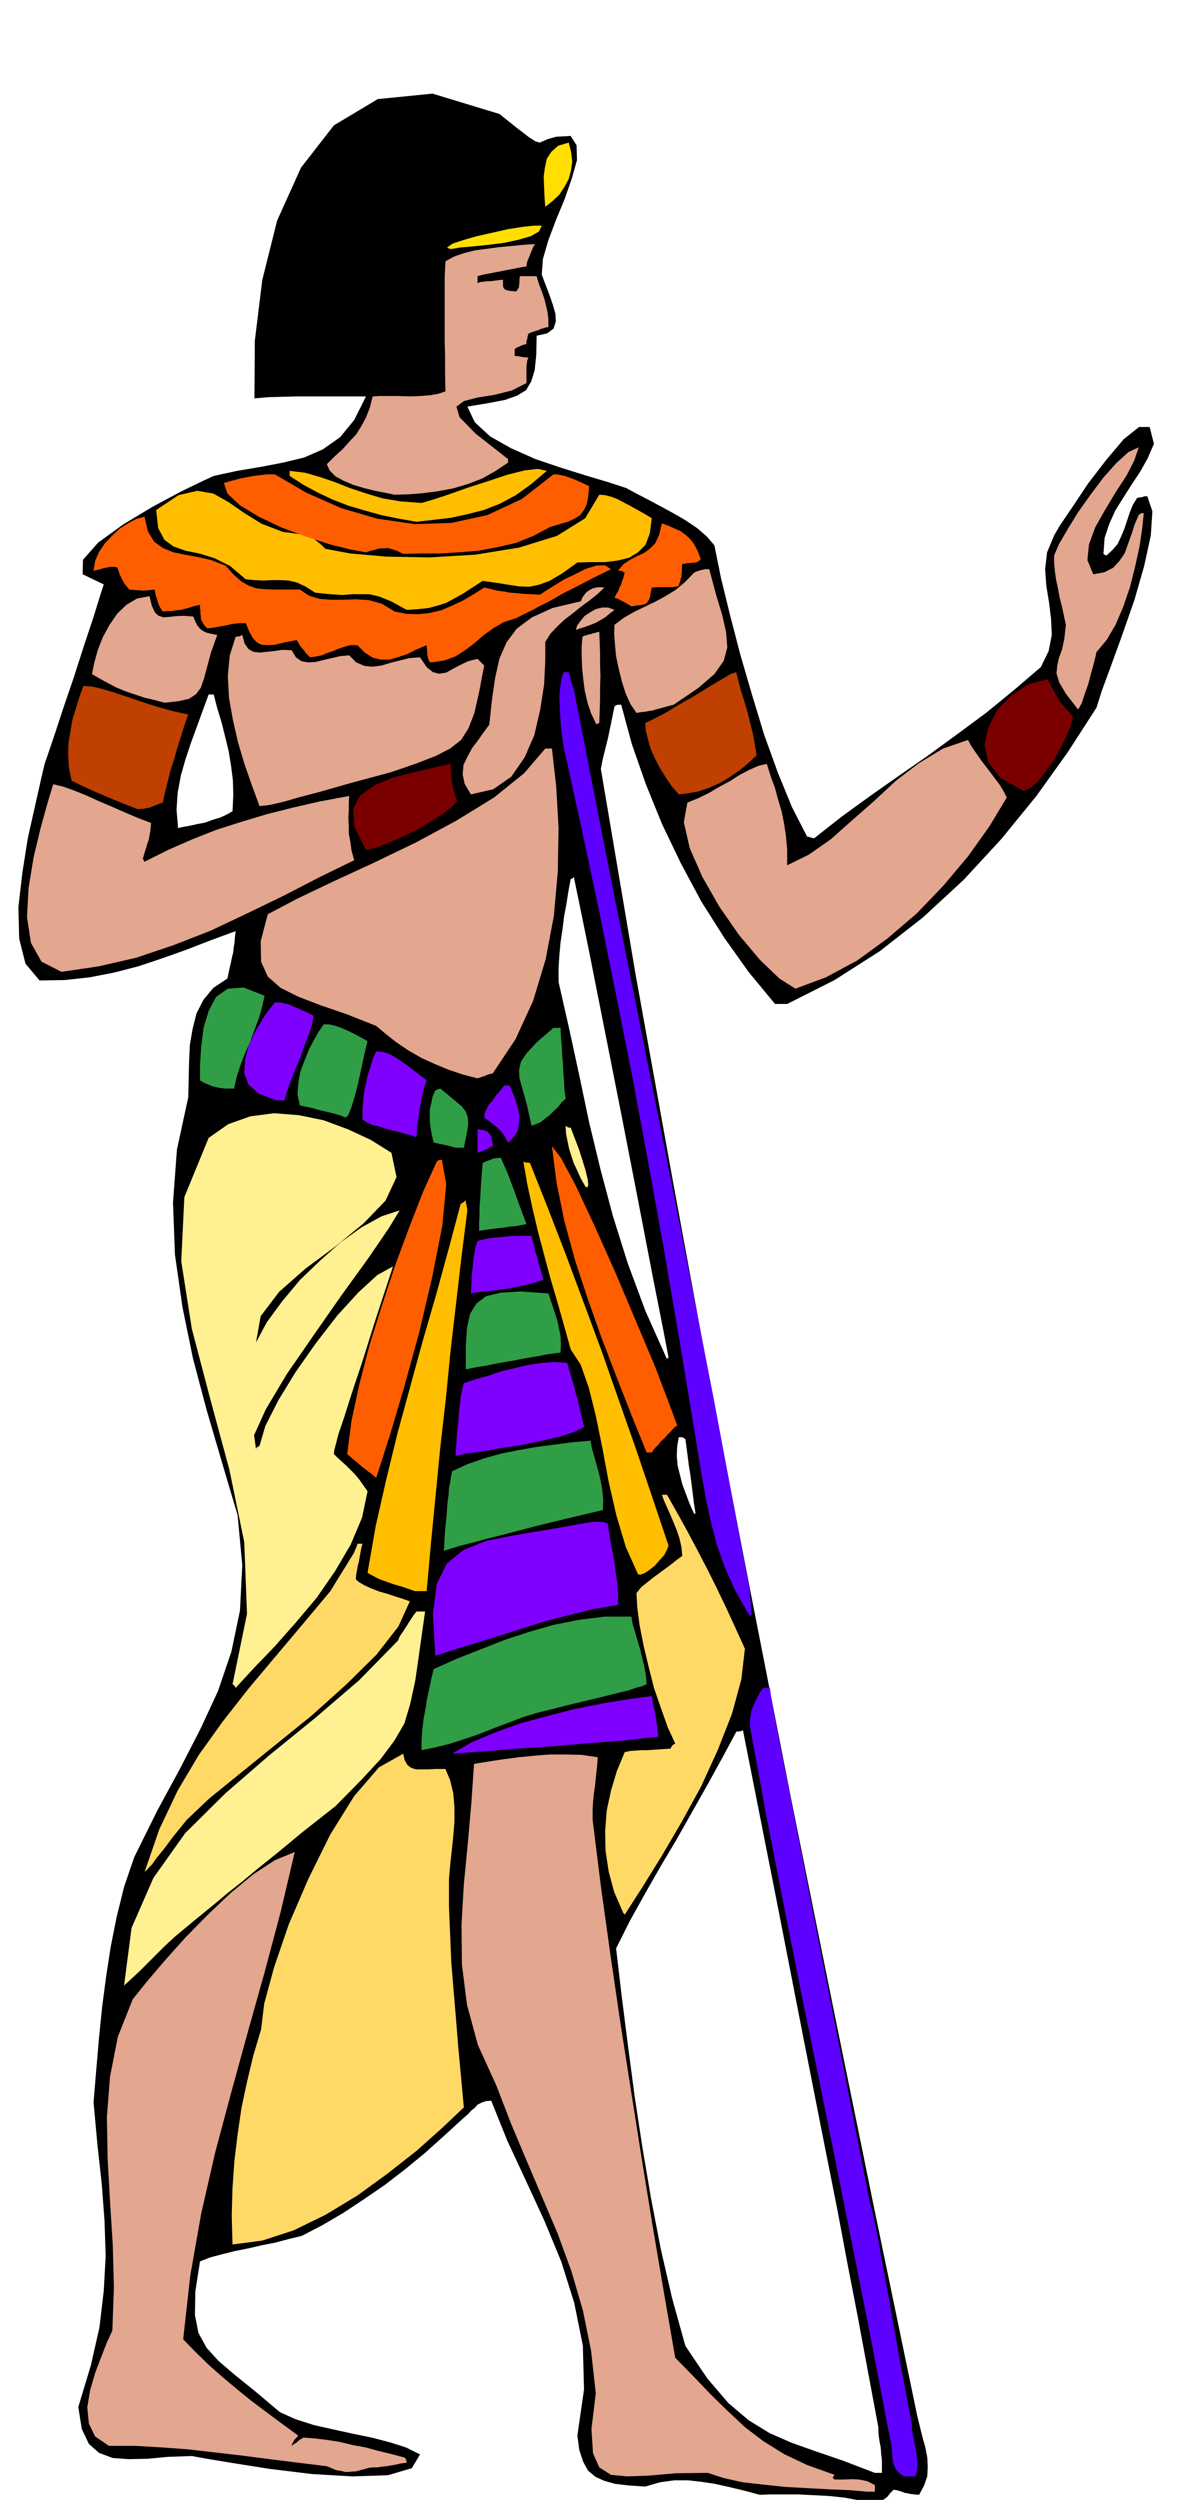<svg xmlns="http://www.w3.org/2000/svg" width="490.455" height="1031.287" fill-rule="evenodd" stroke-linecap="round" preserveAspectRatio="none" viewBox="0 0 3035 6382"><style>.pen1{stroke:none}.brush2{fill:#e3a68f}.brush3{fill:#5e00ff}.brush4{fill:#ffd966}.brush5{fill:#fff091}.brush6{fill:#8000ff}.brush7{fill:#309e47}.brush8{fill:#ffbf00}.brush9{fill:#ff5e00}.brush10{fill:#7a0000}.brush11{fill:#bf4000}</style><path d="m2218 6391-29-9-33-6-38-4-39-2-40-2h-71l-27 1-41-11-38-9-36-8-33-5-35-4h-35l-37 5-38 11-43-3-34-4-28-8-22-10-19-16-12-22-10-30-5-37 17-118-3-112-22-109-33-105-43-104-47-102-48-103-41-102-14 1-11 4-10 5-7 8-9 7-7 8-8 7-8 7-47 43-48 43-51 42-52 40-54 37-53 35-53 31-52 27-33 8-34 9-35 7-35 8-35 7-32 8-30 8-26 10-12 77-1 60 9 46 21 38 30 33 42 36 51 41 64 54 40 18 47 15 49 11 50 11 49 10 46 12 41 13 36 18-21 35-61 18-90 3-104-6-107-13-95-15-72-12-33-6-60 2-53 5-48 1-41-3-35-13-26-23-18-38-9-56 32-106 22-97 11-93 5-89-3-91-7-93-11-100-10-109 7-84 7-81 8-79 10-76 12-78 15-75 19-77 26-76 59-119 58-107 52-101 45-97 34-100 22-105 6-116-12-128-40-135-39-133-35-132-27-132-19-133-5-133 10-135 29-134 1-45 1-44 2-44 7-41 10-40 18-35 25-30 36-24 5-24 4-17 3-15 3-11 1-12 2-11 1-14 2-17-65 24-62 24-62 22-60 20-62 16-62 12-64 7-64 1-36-43-16-64-2-80 10-87 14-89 18-80 15-67 10-43 8-23 17-50 23-70 27-79 26-81 24-72 17-55 9-28-54-26 1-37 39-44 65-47 75-45 73-39 56-27 26-12 60-13 60-10 57-11 54-13 48-21 44-31 36-44 30-60H756l-35 1-36 1-35 3 1-147 19-155 38-152 61-135 84-108 112-67 140-14 171 52 45 36 30 23 17 11 11 3 9-4 12-5 21-6 37-2 15 24 1 38-13 46-18 52-22 53-20 53-14 48-3 40 9 24 10 26 9 26 7 24 1 20-6 18-16 12-27 6-1 49-4 39-9 29-13 22-23 14-31 11-42 8-54 9 19 40 39 36 53 30 63 28 65 22 64 20 57 17 46 15 22 12 29 15 32 17 35 19 33 19 31 21 24 21 19 22 17 84 23 94 26 100 30 103 31 102 35 97 36 88 39 76h3l6 2 4 1 5 1 70-55 73-53 74-52 75-52 74-54 73-54 71-58 69-59 20-41 8-41-2-42-5-41-7-43-3-42 5-43 18-43 15-26 32-47 40-60 47-61 44-52 39-31h27l11 43-16 37-19 34-22 33-21 33-20 32-16 35-12 36-3 41 4 3 4 1 15-14 13-15 9-19 8-19 7-21 7-21 8-20 11-18 6-1 7-1 6-2h7l13 38-4 62-17 78-25 87-30 86-29 80-24 65-14 44-73 113-81 113-89 109-96 104-104 96-110 86-116 74-121 61h-31l-67-81-62-87-59-93-52-97-49-102-41-101-36-103-27-100h-7l-5 1-5 3-4 19-4 20-4 19-4 20-5 20-5 20-5 21-4 21 89 526 95 526 97 526 102 526 103 525 106 525 107 524 109 525 7 29 7 28 7 25 5 26 1 23-1 24-8 24-13 24-12-1-9-1-9-2-7-1-7-3-7-2-7-2-7-1-9 9-7 9-8 6-7 5-9 2-8 2-9 1-8 1zM455 2114l13-3 17-3 18-4 21-4 19-7 20-6 17-8 14-8 2-41-1-38-5-39-6-36-9-37-9-36-11-36-9-35h-13l-15 41-15 41-15 41-14 42-12 42-8 43-3 44 4 47zm1249 1356v-2l4-2-12-63-28-142-38-197-43-221-44-222-38-192-28-137-11-53-4 4-4 1-6 32-5 32-6 32-4 33-5 33-3 33-2 33v35l27 119 26 120 25 119 29 120 32 120 38 121 45 121 55 123zm69 394h4l-4-25-3-24-3-24-3-24-4-24-3-24-3-23-3-22-6-4-4-1h-7l-4 24-1 24 2 24 6 24 6 24 9 24 9 24 12 27zm462 2449h18v-33l-2-17-1-15-3-15-2-14-1-12v-10l-28-150-24-129-25-129-28-149-38-191-50-254-66-338-87-440-4 2-3 1h-5l-5 1-36 67-38 69-39 69-39 69-41 69-40 70-39 70-35 70 14 120 16 126 17 129 20 132 22 130 25 130 29 126 34 122 56 83 54 63 52 44 54 33 55 24 62 22 70 24 81 31z" class="pen1" style="fill:#000"/><path d="m2214 6361-45-4-51-2-55-3-56-3-57-6-53-6-49-11-40-13-82 1-68 6-56 2-41-4-30-19-16-36-4-62 11-91-12-109-21-103-29-99-35-96-40-94-40-94-40-95-37-96-47-103-28-103-13-103-1-102 6-103 10-103 9-102 7-102 37-6 39-6 39-5 40-4 39-3h41l40 1 41 6-1 17-2 18-2 19-2 20-3 20-2 21-1 21v24l21 169 24 172 25 171 27 173 27 171 28 173 29 171 30 173 47 48 45 47 43 42 44 41 46 35 53 33 59 28 70 25-5 7 5 5h25l18-1 20 1 20 4 20 10v17h-21z" class="pen1 brush2"/><path d="m2309 6322-14-10-8-11-5-12-2-12-1-14-1-12-1-13-3-11-44-230-45-228-46-229-46-228-47-228-45-227-44-225-41-224v-17l2-14 2-12 5-10 4-11 6-11 6-12 9-12h17l3 23 8 45 14 74 23 115 32 164 44 224 58 294 73 374 2 7 4 14 5 23 9 43 12 67 18 98 24 136 34 182v12l3 15 3 17 4 18 2 17 2 18-1 16-4 17h-30z" class="pen1 brush3"/><path d="m943 6300-18 5-15 4-14 1-12 1-13-3-12-2-12-5-12-5-74-9-72-9-70-9-69-8-69-8-68-5-68-4h-67l-35-24-16-33-4-41 7-43 13-45 16-42 15-38 13-28 4-111-3-110-7-110-6-107-2-107 8-103 20-102 38-96 37-46 46-54 52-58 57-58 58-55 58-48 55-36 51-21-36 153-41 154-43 153-42 153-41 153-36 157-28 159-18 162 31 32 34 33 35 31 37 31 37 30 40 30 39 29 41 30-10 11-5 9-2 4 2 1 3-3 7-4 8-7 10-6 29 2 32 4 32 5 33 8 33 6 33 9 33 8 34 9 4 6 1 7-15 2-13 3-12 2-11 2-12 1-11 2h-12l-10 1z" class="pen1 brush2"/><path d="m594 5730-2-74 2-71 5-70 8-66 10-68 14-66 16-67 20-67 8-66 25-92 38-111 50-116 56-113 61-98 63-73 62-35 4 17 7 12 9 7 13 4h31l20-1h24l12 29 8 33 3 35v38l-3 37-4 38-4 36-3 35v71l3 71 3 72 6 72 6 72 6 74 7 75 7 76-56 53-65 58-74 58-77 56-81 49-82 40-80 26-76 10z" class="pen1 brush4"/><path d="m317 5069 19-147 56-128 81-114 103-102 112-97 117-95 112-96 100-102 4-10 6-9 6-9 6-9 6-10 6-9 6-9 7-9h22l-14 99-11 77-13 60-15 50-25 43-35 47-49 53-67 68-84 66-64 53-50 40-41 34-38 30-37 31-43 35-53 44-26 24-23 23-21 21-18 18-16 15-13 12-9 8-4 4z" class="pen1 brush5"/><path d="m1592 4883-23-53-14-52-8-53-1-51 4-52 11-51 15-50 20-48 14-3 15-1 14-1h15l14-1 15-1 15-1 15-1 2-4 2-3 3-3 5-3-19-41-17-48-18-52-14-55-13-55-10-51-6-46-2-36 12-15 15-12 15-12 15-11 15-11 15-11 15-12 15-11-2-22-5-22-7-21-8-20-9-21-8-18-8-18-5-14h13l26 46 26 47 25 47 25 48 24 48 24 50 24 52 25 55-9 78-24 88-36 92-43 94-50 91-51 87-49 79-45 70-4-5zM369 4780l38-110 47-99 54-91 61-85 65-83 68-81 70-83 72-86 22-36 17-27 12-20 9-14 4-10 3-6 1-4 1-4h13l-3 11-2 11-2 11-2 12-3 11-2 12-2 11-1 12 8 7 14 8 17 8 21 8 21 6 21 7 19 6 17 6-29 64-56 72-77 76-88 79-94 76-89 72-79 64-58 55-34 42-24 32-18 22-12 17-9 9-5 6-4 3-2 3z" class="pen1 brush4"/><path d="m1155 4477 50-29 59-25 64-23 70-19 70-18 70-14 66-11 61-8 3 19 4 16 2 12 2 11 1 9 2 10 1 12 2 15-32 3-61 7-84 6-92 8-93 6-81 7-59 4-25 2z" class="pen1 brush6"/><path d="M1077 4468v-27l2-26 3-26 5-26 4-27 6-26 5-25 6-24 58-26 61-24 61-24 64-21 63-18 66-13 65-8h67l3 18 6 20 6 21 7 23 5 21 6 24 4 23 2 23-6 2-6 3-13 3-20 7-33 8-48 12-67 16-88 22-36 11-36 14-38 14-37 15-39 13-37 12-37 9-34 7z" class="pen1 brush7"/><path d="m602 4309-4-7-4-2 37-180-7-183-38-185-49-181-47-179-27-172 8-164 62-151 50-35 56-20 61-8 64 5 63 13 62 23 58 27 53 33 13 62-28 60-56 58-72 59-77 57-67 59-47 62-12 67 28-52 39-53 45-54 52-50 53-47 53-38 51-28 46-15-28 46-52 76-68 94-72 103-69 100-53 89-30 66 5 35 2-4 7-4 15-51 33-65 44-72 52-74 55-71 54-59 48-44 40-22-45 137-34 108-27 81-19 60-14 41-7 27-4 15-1 10 10 10 11 10 11 10 11 11 10 10 11 13 10 14 12 17-14 67-29 69-40 68-47 68-54 64-54 61-53 55-46 50z" class="pen1 brush5"/><path d="m1112 4227-6-107 10-77 26-52 42-34 57-23 75-15 90-15 108-19h19l10 1 10 4 3 24 4 24 5 25 5 26 3 26 4 27 2 27v28l-64 11-60 15-60 15-57 18-57 18-57 18-56 17-56 18z" class="pen1 brush6"/><path d="m1916 4127-37-65-27-60-21-59-15-58-13-60-11-63-11-67-12-73-36-217-37-216-39-216-40-216-43-216-43-213-45-212-46-209-4-27-3-26-2-27-1-24-1-25 2-22 3-22 6-18h13l1 4 2 6 1 6 2 6 1 5 2 6 2 5 2 6 94 480 75 376 59 296 48 242 41 210 40 205 42 224 51 269v13l1 7 1 9v7l1 8v8l1 9h-4v4z" class="pen1 brush3"/><path d="m1060 4062-32-11-24-7-19-7-12-4-11-5-7-4-8-4-8-5 21-120 27-119 29-119 32-117 32-117 34-117 32-117 31-116 6-3 7-6v6l2 7 1 6 1 7-15 118-14 121-14 120-12 122-14 122-12 123-12 123-11 123h-30zm570-43-31-69-24-80-20-87-16-86-17-83-18-72-21-59-25-38-17-61-17-60-18-61-16-60-16-60-14-60-13-60-10-58 3 2 5 1h4l5 1 46 116 46 119 45 121 46 124 43 123 44 125 42 124 42 125-4 10-7 14-12 13-12 14-14 11-12 8-11 4-6-1z" class="pen1 brush8"/><path d="m1134 3959 3-52 4-39 2-30 3-22 1-17 3-14 2-14 3-15 39-18 43-15 43-12 45-9 45-8 47-6 45-6 47-4 3 19 6 21 6 21 6 22 5 22 4 23 2 24-1 25-93 22-70 17-54 14-42 11-36 9-33 9-36 9-42 13z" class="pen1 brush7"/><path d="m961 3773-10-9-10-7-10-8-9-7-9-8-9-7-9-8-8-7 11-85 20-93 26-100 32-102 34-103 36-97 35-90 35-77 6-4h7l11 62-10 106-26 132-34 144-38 138-35 118-26 81-10 31z" class="pen1 brush9"/><path d="m1164 3717 3-51 4-38 2-29 3-19 1-16 3-11 2-11 3-11 30-10 33-9 32-11 34-8 33-8 33-5 34-3 35 2 9 32 8 26 5 20 5 17 3 14 4 16 4 17 5 22-23 12-37 12-48 11-52 11-54 8-48 9-41 5-25 6z" class="pen1 brush6"/><path d="m1652 3708-39-96-38-97-38-99-35-99-33-100-27-99-20-98-12-94 23 30 39 73 48 103 54 121 52 123 48 114 35 92 21 57-9 7-8 9-8 8-8 9-9 8-7 9-9 9-7 10h-13z" class="pen1 brush9"/><path d="M1190 3496v-59l3-47 8-36 16-26 25-19 38-9 51-3 70 5 5 15 6 18 6 18 6 19 4 19 4 20 1 21-1 21-31 4-31 6-31 5-30 6-30 5-30 6-30 5-29 6z" class="pen1 brush7"/><path d="m1203 3302 1-18 1-18 1-17 2-16 1-17 3-16 3-17 5-15 15-4 16-3 16-2 17-1 16-2 18-1h40l3 14 4 14 3 14 5 14 3 13 4 14 4 14 4 15-24 8-23 6-24 5-22 4-23 3-23 3-23 2-23 4z" class="pen1 brush6"/><path d="M1224 3142v-25l1-13v-20l2-27 2-38 4-50 11-5 9-3 6-3 6-1 7-1h8l3 8 4 9 4 9 6 14 7 18 10 27 13 36 18 48-5 1-5 1-6 1-9 2-14 1-20 3-27 3-35 5z" class="pen1 brush7"/><path d="m1496 3030-12-21-9-20-9-19-6-18-6-19-4-19-4-20-1-20 6 4 7 1 10 26 11 29 9 28 8 26 5 21 2 15-2 7-5-1z" class="pen1 brush5"/><path d="M1220 2943v-60l7 1 8 1 6 2 6 4 4 4 4 7 2 10 2 14-8 3-6 4-5 2-3 2-4 1-4 2-4 1-5 2z" class="pen1 brush6"/><path d="m1164 2930-8-2-6-2-8-2-6-1-8-2-7-1-7-2-6-1-5-21-3-17-2-17v-31l4-15 3-16 7-16 6-3 7-2 23 19 18 15 14 12 10 13 5 14 1 19-4 25-7 34h-21z" class="pen1 brush7"/><path d="m1298 2917-7-13-6-10-8-9-7-7-9-7-8-6-8-6-8-6 1-11 5-11 6-11 9-10 8-12 9-10 7-9 7-8h13l7 17 8 20 6 20 4 20-1 19-3 19-10 16-15 15zm-242-17-40-11-29-7-21-7-14-3-11-5-7-3-4-4-4-3v-25l2-22 2-22 5-21 4-21 7-21 6-21 9-20 15 1 17 5 15 8 17 11 16 11 16 13 16 12 17 13-7 21-4 17-3 13-2 14-3 13-2 17-3 20-2 27-4 3-4-3z" class="pen1 brush6"/><path d="m1358 2874-12-54-11-39-8-29-1-21 5-21 15-22 26-28 42-36h18l1 22 2 23 1 22 2 23 1 22 2 23 1 23 3 23-10 9-9 12-11 10-11 11-12 9-11 9-12 5-11 4zm-475-21-15-6-15-4-15-4-14-3-15-4-14-4-15-3-14-3-6-28 2-28 5-29 10-27 11-28 13-25 13-23 13-19h13l14 3 13 4 14 6 13 6 14 7 15 8 16 9-3 12-6 25-7 33-8 37-9 35-9 29-8 19-6 5z" class="pen1 brush7"/><path d="m706 2809-45-17-26-23-11-30 2-34 10-38 18-37 22-37 26-34h11l12 2 12 3 12 5 12 5 13 6 13 6 14 7-3 19-8 26-11 28-11 32-13 31-12 30-10 27-6 23h-21z" class="pen1 brush6"/><path d="m576 2779-9-1-8-1-9-2-8-2-9-4-8-3-8-4-6-4v-40l3-46 6-48 13-43 19-36 30-21 40-3 54 21-6 27-8 29-11 29-11 30-13 30-12 30-10 31-7 31h-22z" class="pen1 brush7"/><path d="m1220 2753-38-10-36-12-36-15-33-15-33-19-30-20-28-22-25-21-76-30-67-23-57-22-44-22-33-29-17-38-1-52 18-69 74-39 92-44 104-48 108-52 104-56 96-59 77-62 54-63h17l11 97 6 106-2 111-10 113-21 111-32 106-45 98-58 87-12 3-9 4-7 2-4 2-5 1-2 1zm812-229-41-26-49-47-54-64-50-72-44-77-32-73-15-66 9-50 27-11 27-13 27-16 28-15 25-16 25-13 23-10 21-5 10 32 11 30 8 30 9 30 6 30 5 33 3 35v39l55-27 56-39 54-48 57-50 56-52 59-45 61-37 64-22 8 15 13 19 14 20 17 22 15 20 15 20 10 17 7 14-44 73-54 76-63 75-69 72-75 64-77 56-80 43-78 29zm-1875-43-51-26-27-48-10-66 4-74 13-79 18-75 18-65 14-46 25 6 28 10 30 12 33 15 33 14 34 15 33 14 34 13-1 10-1 11-2 11-2 11-4 11-3 11-4 12-4 14 2 4 2 4 62-31 62-27 61-24 63-20 63-19 67-17 70-16 75-14-1 19v19l-1 18 1 21v19l4 21 3 22 7 25-90 44-91 47-93 45-93 44-95 37-95 32-96 22-95 14z" class="pen1 brush2"/><path d="m935 2170-30-60-3-45 18-34 35-25 45-20 51-13 51-12 49-11 1 18 1 14 1 11 2 10 1 8 3 10 3 10 5 14-14 15-24 19-32 20-36 21-38 18-36 16-31 11-22 5z" class="pen1 brush10"/><path d="m352 2066-25-10-23-9-22-9-21-9-21-9-20-9-19-9-18-9-7-34-2-32 1-31 5-29 5-30 9-29 9-29 10-28 24 2 29 7 32 10 36 12 35 12 38 12 37 10 37 8-10 28-9 29-9 28-8 29-9 27-7 28-7 28-6 28-10 3-9 4-8 3-7 3-8 1-7 2h-8l-7 1z" class="pen1 brush11"/><path d="m663 2058-19-52-19-54-17-57-13-57-10-57-3-55 5-53 15-47 3-1h5l5-2 4-2 6 22 10 14 12 7 17 2 17-2 20-2 20-3 24 1 11 18 14 10 17 3 19-1 20-5 22-5 21-5 23-2 18 18 21 9 21 2 23-3 23-7 24-6 24-6 27-2 17 25 16 13 16 4 18-3 16-9 19-10 21-10 24-6 3 3 4 4 4 4 6 6-13 68-12 53-15 39-19 30-28 22-37 19-49 19-64 22-104 28-77 22-57 15-38 11-26 6-16 3-11 1-8 1zm540-30-16-27-5-24 2-24 10-21 12-22 16-21 14-20 14-19 7-65 8-55 11-49 18-41 26-35 39-29 53-24 72-17 4-10 6-8 5-6 8-5 7-4 9-2 9-1 12 1-18 17-20 16-22 16-21 17-21 16-19 18-17 18-13 21v49l-3 60-10 64-15 65-25 57-34 49-46 32-57 13z" class="pen1 brush2"/><path d="m1734 2028-18-21-15-22-15-24-12-23-11-24-7-24-6-23-2-21 21-10 31-16 36-22 39-22 37-23 32-19 24-14 13-4 6 25 7 26 8 25 8 27 6 25 7 27 5 27 5 30-21 20-23 19-25 17-25 15-27 12-26 9-27 5-25 3z" class="pen1 brush11"/><path d="m2615 2019-58-32-32-40-10-45 10-45 23-45 36-37 43-28 49-13 6 11 6 11 6 11 7 12 7 12 10 12 10 12 13 14-4 18-10 27-15 31-18 33-21 30-20 26-21 18-17 7z" class="pen1 brush10"/><path d="m1522 1846-12-25-9-27-7-30-4-30-3-30-1-29v-26l2-23 4-3 6-1 5-2 6-1 5-2 6-1 5-2 6-1 1 26 1 28v29l1 30-1 30v30l-1 30-1 30-6 2-2 1-1-1v-2zm104-26-15-22-12-26-10-31-8-32-7-33-3-31-2-28 1-22 24-18 26-15 27-13 27-13 26-14 26-16 24-20 23-24 9-4 10-3 10-2h10l17 64 16 53 10 44 3 39-9 34-24 34-42 36-62 42-19 5-14 4-12 3-9 3-9 1-9 2-11 1-12 2zm1128-9-31-40-17-29-7-23 2-19 4-20 8-21 6-28 4-36-5-23-5-23-6-24-4-22-5-23-3-21-2-22v-19l12-28 22-38 27-44 32-45 33-44 33-37 31-28 26-12-11 33-20 39-28 43-27 45-25 44-16 44-4 40 15 36 28-5 22-11 16-17 14-20 9-25 9-25 8-25 10-23 6-5h7l-4 39-7 47-11 50-13 52-17 50-20 47-23 39-26 31-2 10-5 20-7 25-7 27-9 25-7 22-7 13-3 4zm-2333-17-27-7-25-6-24-8-24-8-24-10-21-11-22-12-19-11 6-30 9-32 13-33 17-31 20-29 23-22 27-16 32-6 6 25 8 17 9 8 13 4 13-1 18-2 20-1 25 2 3 8 4 9 4 7 6 7 6 5 10 5 12 3 16 3-16 45-10 37-8 30-8 23-12 16-18 12-26 6-36 4z" class="pen1 brush2"/><path d="m1103 1691-5-1-3-5-2-6-1-7-1-11-1-14-26 11-24 12-24 8-21 6h-22l-21-5-20-13-19-19h-18l-15 4-15 5-14 6-15 5-14 6-15 3-15 2-7-7-4-4-3-5-3-3-4-5-4-5-4-7-5-8-31 6-25 6-19 1-15-1-13-7-9-10-9-16-9-22h-15l-13 1-12 2-12 3-12 2-11 2-12 2-12 1-8-9-4-7-4-8v-6l-1-8v-7l-1-8v-7l-14 3-12 4-12 3-11 3-12 1-11 2h-12l-11 1-5-7-4-7-3-7-2-8-4-12-3-15-10 1-6 1h-7l-5 1-7-1h-8l-10-1-12-1-8-10-6-8-4-8-3-6-3-6-2-6-2-6-2-6-6-2h-13l-7 2-9 1-8 3-9 2-9 2 4-25 10-23 15-22 18-19 19-18 22-14 21-11 21-6 9 38 16 26 22 16 27 11 29 6 33 6 35 8 36 14 21 23 19 17 19 11 20 7 21 2 25 1h65l24 16 27 8 28 2h32l32-1 33 2 33 9 33 20 30 6 30 1 29-3 30-7 28-12 28-13 27-16 27-17 18 4 16 4 16 2 16 3 15 1 19 2 19 1 24 1 13-9 21-13 26-16 29-14 28-14 26-8 22-1 16 10-49 24-40 21-36 18-29 17-26 13-22 12-21 10-19 10-32 10-27 16-25 18-23 20-24 18-25 16-28 10-32 5z" class="pen1 brush9"/><path d="m1471 1608 4-12 9-12 10-12 14-9 14-8 16-4h16l16 6-12 9-12 10-12 7-12 7-13 5-13 5-13 4-12 4z" class="pen1 brush2"/><path d="m1039 1557-40-22-30-12-25-6h-45l-25 2-31-2-38-4-25-16-22-10-21-5-21-1h-22l-21 1-22-1-23-2-40-34-40-20-39-12-35-7-31-11-23-17-16-30-5-46 57-38 48-11 41 7 39 22 39 27 45 28 55 21 69 9 9 8 10 8 10 8 10 10 64 12 92 8 110 2 117-7 112-18 97-30 72-45 36-60 14 1 16 4 16 6 17 9 17 9 18 10 18 10 18 11-5 39-11 29-19 19-23 14-29 7-32 4h-36l-35 1-39 28-32 19-28 10-24 5-26-1-26-4-31-5-36-5-28 18-23 15-22 12-20 11-22 7-22 6-27 3-30 2z" class="pen1 brush8"/><path d="m1613 1548-11-7-7-4-7-3-3-2-8-4-7-2 5-10 5-9 3-8 4-7 2-8 3-7 2-8 2-7-7-4-4-1h-6l14-17 17-11 17-9 18-8 15-11 14-14 10-22 7-29 16 6 16 7 14 6 14 10 11 10 11 14 9 17 8 21-3 4-6 4-6 1-8 1-11 1-13 2-1 11v9l-1 6v7l-2 4-1 6-2 5-2 8-4 1-3 1h-4l-5 1h-34l-19 1-3 15-2 12-4 7-4 6-7 3-9 2-11 1-12 2zm-583-134-16-8-12-4-12-3-9 1h-11l-11 3-12 3-12 4-39-7-52-13-62-20-62-23-59-28-48-29-32-30-9-27 14-4 15-4 15-4 16-3 15-3 18-2 17-2h20l81 47 88 39 92 27 96 14 94-3 92-20 88-41 81-63h9l10 2 10 2 11 4 11 4 12 5 13 6 15 7-2 25-4 21-7 15-10 13-14 9-17 8-21 6-24 7-43 23-45 18-48 11-48 9-50 4-48 3h-49l-45 1z" class="pen1 brush9"/><path d="m1064 1332-46-8-44-9-43-12-41-12-41-16-38-18-37-20-34-22v-13l40 5 38 11 38 13 38 15 39 13 43 13 47 8 54 4 31-9 42-14 48-17 50-16 48-16 44-11 34-4 23 5-40 34-39 28-41 22-41 16-43 11-42 9-43 5-44 5z" class="pen1 brush8"/><path d="m1008 1263-24-5-26-5-28-7-27-8-26-11-20-11-15-15-7-16 20-20 20-18 17-19 18-19 13-21 12-22 10-26 7-28 18-1h49l29 1 26-1 25-2 22-4 17-6-1-46v-43l-1-42V707l2-40 22-12 26-9 28-7 31-4 30-4 32-3 30-3 30-2-4 6-3 7-3 7-3 8-3 7-3 7-2 7-1 8-17 3-15 3-16 3-15 3-16 3-15 3-16 3-15 4v18l7-3 9-1 7-1h9l8-1 8-1 8-1 9-1v15l1 5 3 4 3 2 7 2 8 1 12 1 4-6 3-5v-5l1-6v-8l1-9h43l3 11 5 15 6 15 6 18 4 16 4 18 2 18v19l-7 1-6 2-7 2-6 3-7 2-6 2-6 2-6 3-2 6-1 7-2 6v7l-10 3-7 3-7 3-6 4v18h8l9 2 8 1 10 1-3 7-1 8-1 8v42l-38 19-44 11-44 7-34 9-19 14 8 27 41 42 83 65v9l-33 22-34 19-37 14-37 11-38 7-38 5-38 3-35 1z" class="pen1 brush2"/><path d="m1151 636-5-2-4-2 14-10 27-9 35-10 40-9 40-9 38-6 29-3h19l-7 15-21 12-31 9-37 8-40 5-39 4-34 3-24 4zm242-108-2-26-1-25-1-26 3-23 5-23 12-18 17-15 27-8 6 24 3 24-3 22-6 23-11 20-13 20-17 16-19 15z" class="pen1" style="fill:#ffde00"/></svg>
